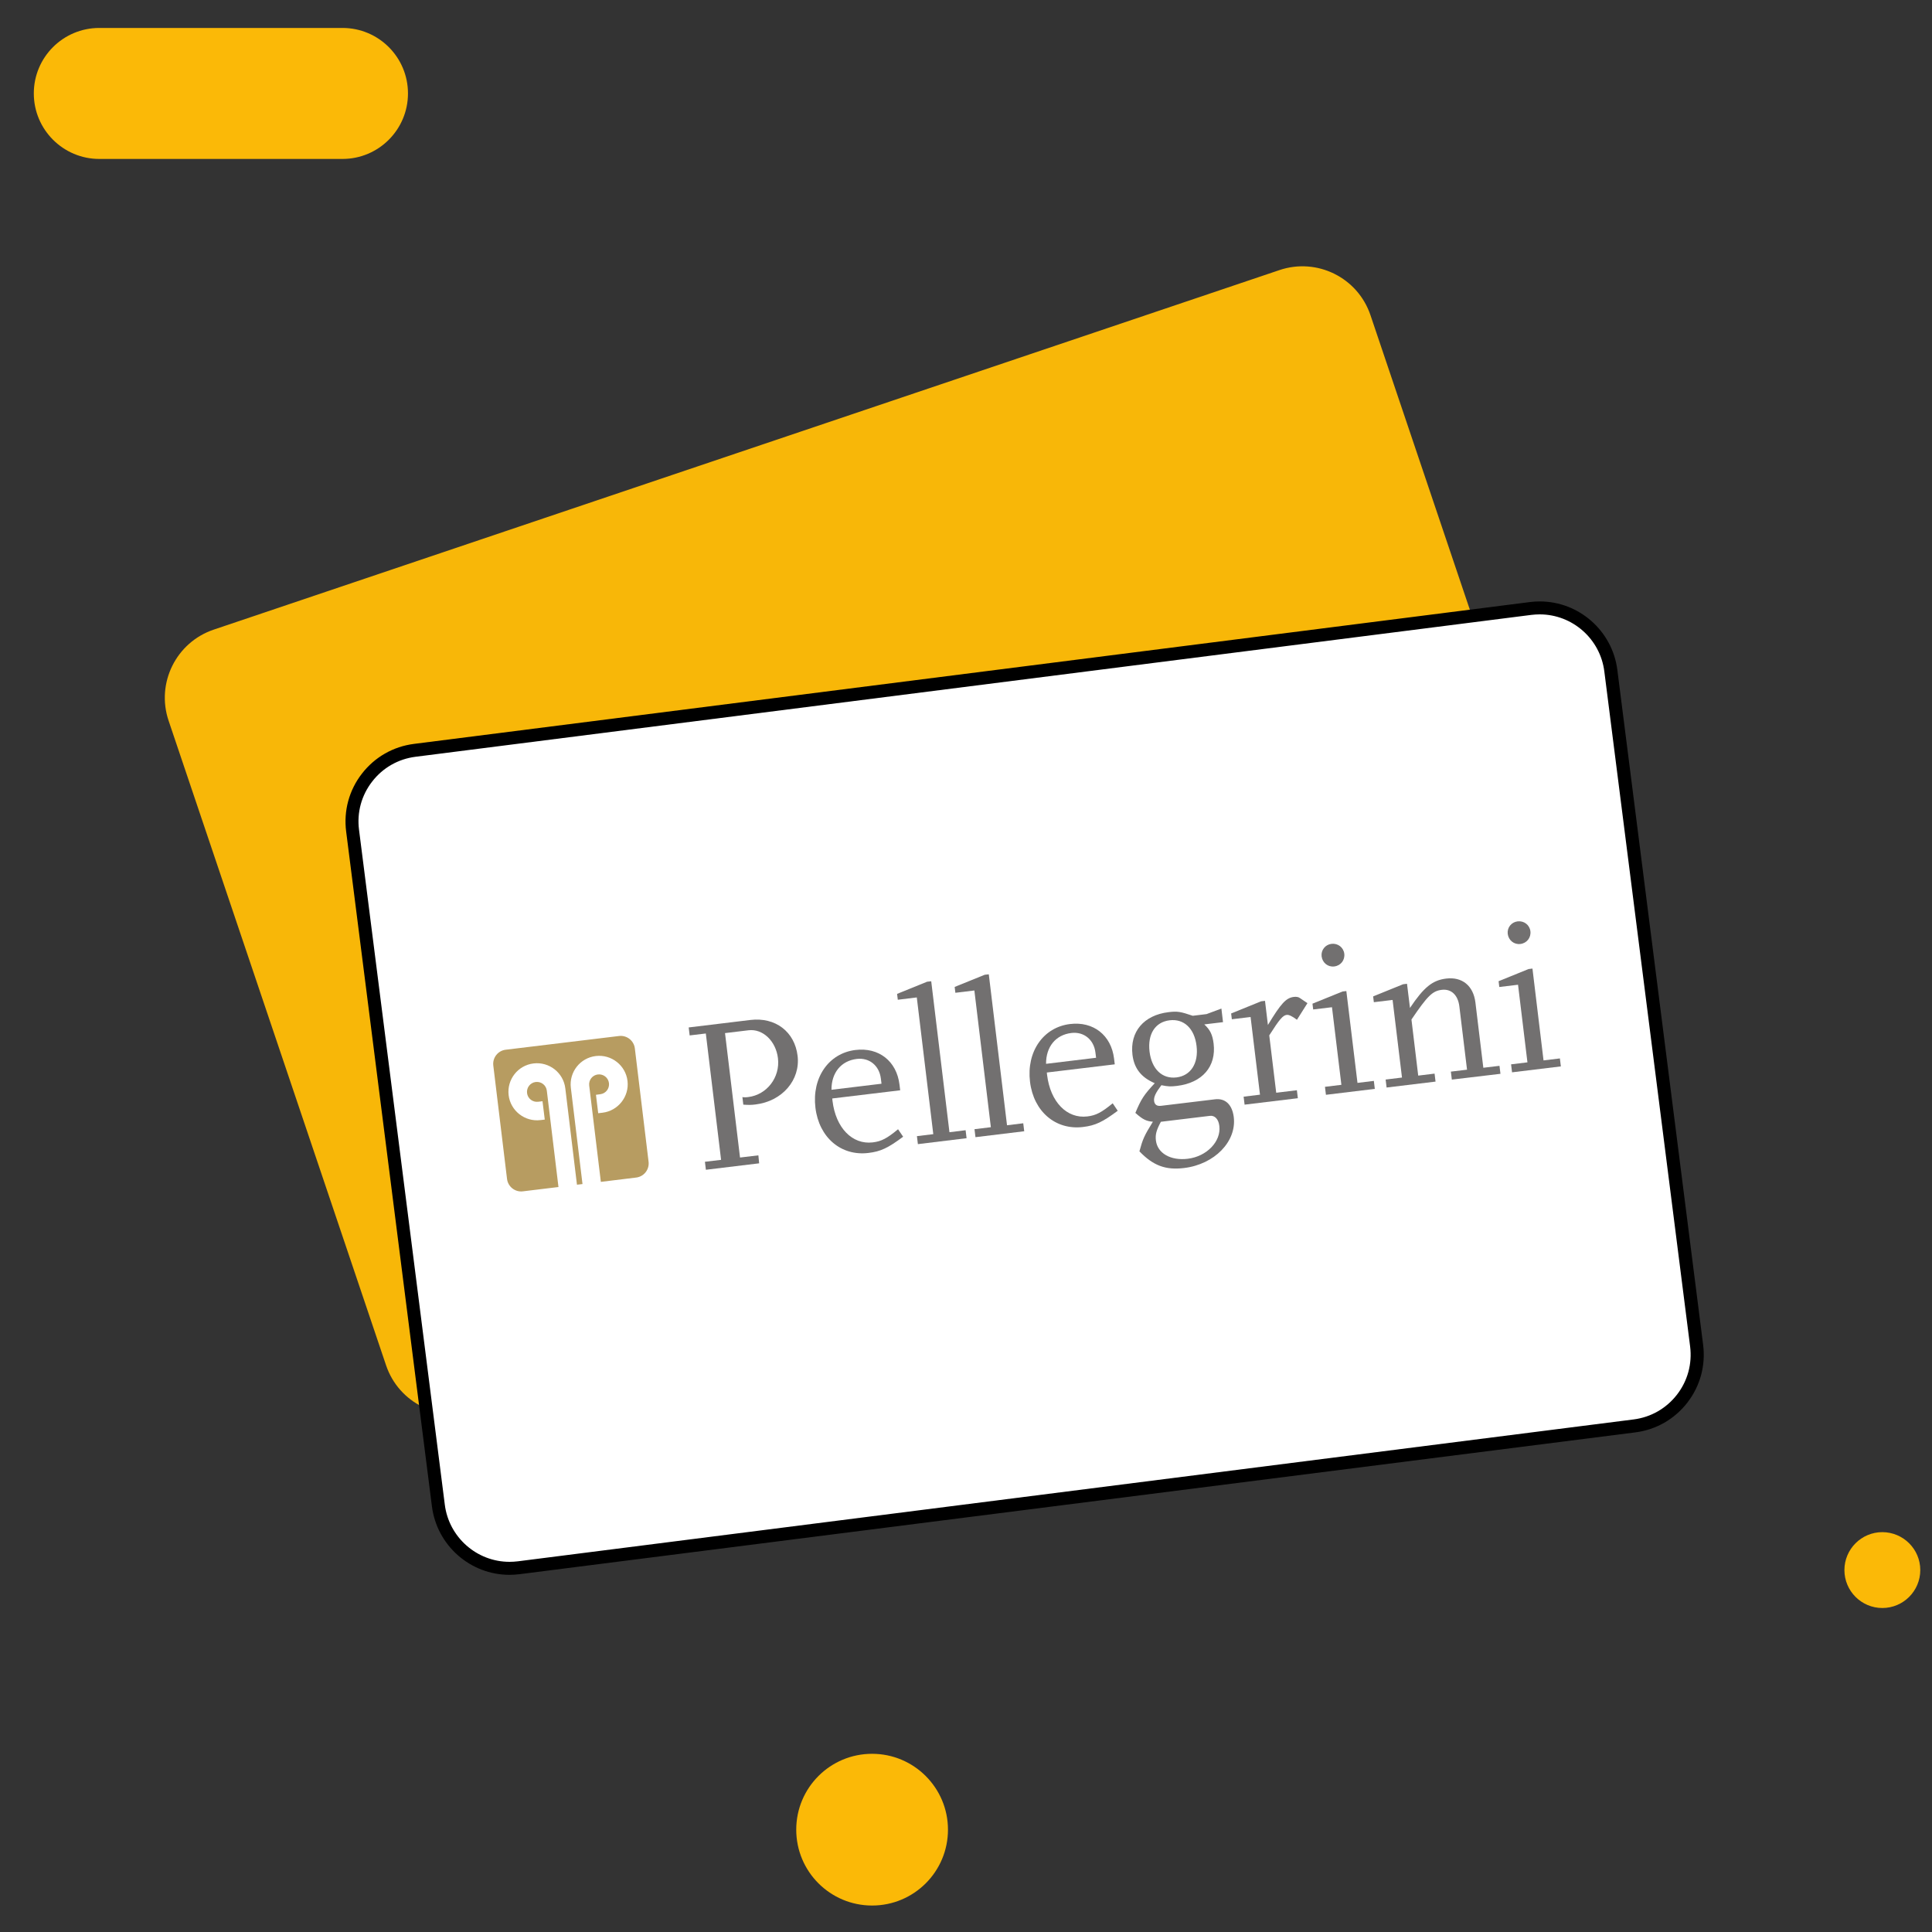 <?xml version="1.0" encoding="utf-8"?>
<!-- Generator: Adobe Illustrator 15.0.0, SVG Export Plug-In . SVG Version: 6.00 Build 0)  -->
<!DOCTYPE svg PUBLIC "-//W3C//DTD SVG 1.1//EN" "http://www.w3.org/Graphics/SVG/1.1/DTD/svg11.dtd">
<svg version="1.1" id="Livello_1" xmlns="http://www.w3.org/2000/svg" xmlns:xlink="http://www.w3.org/1999/xlink" x="0px" y="0px"
	 width="300px" height="300px" viewBox="0 0 300 300" enable-background="new 0 0 300 300" xml:space="preserve">
<rect x="0" y="0" width="300" height="300" fill="#333333" stroke="none"/>
<g>
	<path fill="#FBB907" d="M298.18,243.8c0,3.25-2.64,5.89-5.89,5.89c-3.25,0-5.89-2.64-5.89-5.89c0-3.25,2.64-5.89,5.89-5.89
		C295.54,237.92,298.18,240.55,298.18,243.8"/>
	<path fill="#FBB907" d="M147.2,284.11c0,6.51-5.27,11.78-11.78,11.78c-6.51,0-11.78-5.27-11.78-11.78
		c0-6.51,5.27-11.78,11.78-11.78C141.92,272.33,147.2,277.61,147.2,284.11"/>
	<path fill="#FBB907" d="M15.42,4.34h37.76c5.62,0,10.17,4.55,10.17,10.17c0,5.61-4.55,10.17-10.17,10.17H15.42
		c-5.61,0-10.17-4.56-10.17-10.17C5.25,8.89,9.8,4.34,15.42,4.34"/>
	<path fill="#F8B708" d="M239.58,163.18L74.09,219.01c-5.84,1.97-12.17-1.16-14.14-7l-33.77-100.1c-1.97-5.84,1.17-12.17,7-14.14
		l165.49-55.83c5.84-1.97,12.17,1.16,14.14,7.01l33.77,100.09C248.55,154.88,245.41,161.21,239.58,163.18"/>
	<path fill="#FFFFFF" d="M253.79,221.41L80.54,243.44c-6.11,0.78-11.7-3.55-12.47-9.66l-13.33-104.8
		c-0.78-6.11,3.55-11.7,9.66-12.47l173.25-22.03c6.12-0.78,11.7,3.55,12.47,9.66l13.32,104.8
		C264.23,215.05,259.91,220.63,253.79,221.41"/>
	<path d="M79.12,244.54c-6.1,0-11.28-4.57-12.05-10.63l-13.32-104.8c-0.41-3.22,0.46-6.42,2.45-8.98c1.99-2.57,4.86-4.21,8.09-4.62
		l173.25-22.02c0.51-0.07,1.03-0.1,1.55-0.1c6.1,0,11.28,4.57,12.05,10.63l13.32,104.8c0.41,3.22-0.46,6.41-2.45,8.98
		s-4.86,4.21-8.08,4.62L80.67,244.44C80.15,244.5,79.63,244.54,79.12,244.54z M239.08,95.4c-0.43,0-0.86,0.03-1.29,0.08
		L64.53,117.51c-2.69,0.34-5.09,1.71-6.74,3.85c-1.66,2.14-2.39,4.8-2.04,7.49l13.32,104.8c0.64,5.05,4.96,8.87,10.05,8.87
		c0.43,0,0.86-0.03,1.29-0.08l173.25-22.03c2.69-0.34,5.08-1.71,6.74-3.85c1.66-2.14,2.38-4.8,2.04-7.49l-13.32-104.8
		C248.49,99.21,244.17,95.4,239.08,95.4z"/>
	<path fill="#727070" d="M117.32,171.5c-0.64,0.08-1.01,0.09-1.9,0.03l-0.14-1.17c0.45,0.05,0.61,0.03,0.91-0.01
		c2.88-0.35,4.97-3.05,4.61-6.03c-0.32-2.68-2.36-4.61-4.57-4.34l-3.65,0.44l2.33,19.32l2.85-0.34l0.12,1.24l-8.27,1l-0.15-1.24
		l2.51-0.3l-2.37-19.62l-2.51,0.3l-0.15-1.24l9.58-1.16c3.88-0.47,6.88,1.82,7.33,5.57C124.3,167.7,121.47,171,117.32,171.5"/>
	<path fill="#727070" d="M129.23,170.57l0.04,0.37c0.5,4.19,3.07,6.83,6.25,6.45c1.34-0.16,2.2-0.61,3.93-2.04l0.79,1.16
		c-2.34,1.74-3.46,2.29-5.4,2.52c-4.25,0.51-7.66-2.4-8.22-7.02c-0.57-4.69,2.07-8.47,6.22-8.97c3.62-0.44,6.39,1.74,6.83,5.36
		l0.11,0.9L129.23,170.57z M136.78,167.48c-0.24-2.01-1.79-3.28-3.73-3.05c-2.44,0.29-3.95,2.14-3.94,4.79l7.77-0.94L136.78,167.48z
		"/>
	<polygon fill="#727070" points="142.53,177.66 142.38,176.42 144.92,176.11 142.36,154.88 139.41,155.24 139.3,154.33 
		143.96,152.44 144.6,152.37 147.43,175.81 149.94,175.5 150.09,176.74 	"/>
	<polygon fill="#727070" points="151.47,176.58 151.32,175.34 153.86,175.03 151.3,153.8 148.35,154.16 148.24,153.25 
		152.91,151.36 153.54,151.29 156.37,174.73 158.89,174.42 159.04,175.66 	"/>
	<path fill="#727070" d="M162.55,166.54l0.04,0.37c0.51,4.19,3.07,6.83,6.25,6.45c1.34-0.16,2.2-0.61,3.94-2.04l0.78,1.16
		c-2.34,1.74-3.46,2.29-5.4,2.52c-4.25,0.51-7.66-2.4-8.22-7.02c-0.57-4.69,2.07-8.47,6.22-8.97c3.62-0.44,6.39,1.74,6.83,5.36
		l0.11,0.9L162.55,166.54z M170.1,163.45c-0.24-2.01-1.79-3.28-3.73-3.05c-2.45,0.29-3.95,2.14-3.94,4.79l7.77-0.94L170.1,163.45z"
		/>
	<path fill="#727070" d="M187,159.07c0.92,0.84,1.28,1.61,1.45,2.98c0.43,3.55-1.74,6.09-5.69,6.57c-1.01,0.12-1.38,0.1-2.42-0.11
		c-0.88,1.16-1.21,1.84-1.13,2.45c0.07,0.57,0.44,0.83,1.08,0.75l8.37-1.01c1.61-0.2,2.68,0.83,2.92,2.77
		c0.46,3.78-2.99,7.33-7.71,7.9c-2.88,0.35-4.8-0.37-6.94-2.59c0.52-1.9,0.73-2.4,2.09-4.6c-1-0.08-1.54-0.32-2.72-1.37
		c0.9-2.15,1.33-2.81,3.01-4.61c-2.11-0.9-3.2-2.3-3.46-4.41c-0.43-3.58,1.77-6.16,5.59-6.62c1.37-0.17,1.86-0.09,3.77,0.56
		l2.14-0.26l2.31-0.86l0.25,2.11L187,159.07z M187.86,173.27l-7.6,0.92c-0.72,1.34-0.88,2.01-0.77,2.91
		c0.24,1.98,2.29,3.16,4.96,2.83c2.95-0.36,5.18-2.7,4.89-5.08C189.22,173.78,188.63,173.17,187.86,173.27 M181.62,158.43
		c-2.25,0.27-3.44,2.15-3.12,4.86c0.33,2.71,1.95,4.28,4.19,4.01c2.21-0.27,3.44-2.18,3.11-4.89
		C185.48,159.69,183.83,158.16,181.62,158.43"/>
	<path fill="#727070" d="M201.39,158.35c-0.75-0.56-1.25-0.8-1.59-0.76c-0.6,0.07-1.14,0.71-2.71,3.18l1.08,8.91l3.21-0.39
		l0.15,1.24l-8.27,1l-0.15-1.24l2.54-0.31l-1.46-12.06l-2.91,0.35l-0.11-0.9l4.66-1.89l0.6-0.07l0.45,3.75
		c2.04-3.37,2.82-4.21,4.02-4.36c0.4-0.05,0.75,0.01,0.97,0.19l1.15,0.78L201.39,158.35z"/>
	<path fill="#727070" d="M205.89,170l-0.15-1.24l2.55-0.31l-1.46-12.05l-2.92,0.35l-0.11-0.9l4.66-1.89l0.6-0.07l1.73,14.26
		l2.54-0.31l0.15,1.24L205.89,170z M207.18,150.07c-0.97,0.12-1.83-0.56-1.96-1.56c-0.12-0.97,0.56-1.83,1.53-1.95
		c1-0.12,1.87,0.56,1.99,1.53C208.86,149.09,208.19,149.95,207.18,150.07"/>
	<path fill="#727070" d="M225.44,167.64l-0.15-1.24l2.51-0.3l-1.19-9.81c-0.21-1.77-1.25-2.77-2.73-2.59
		c-1.44,0.17-2.2,0.91-4.71,4.61l1.05,8.71l2.54-0.31l0.15,1.24l-7.6,0.92l-0.15-1.24l2.54-0.31l-1.46-12.05l-2.91,0.35l-0.11-0.9
		l4.66-1.89l0.6-0.07l0.46,3.75c2.16-3.22,3.49-4.3,5.63-4.56c2.48-0.3,4.21,1.12,4.53,3.7l1.23,10.15l2.51-0.3l0.15,1.24
		L225.44,167.64z"/>
	<path fill="#727070" d="M234.79,166.51l-0.15-1.24l2.54-0.31l-1.46-12.05l-2.91,0.35l-0.11-0.9l4.66-1.89l0.6-0.07l1.72,14.26
		l2.54-0.31l0.15,1.24L234.79,166.51z M236.08,146.58c-0.97,0.12-1.83-0.56-1.96-1.56c-0.12-0.97,0.56-1.83,1.53-1.95
		c1.01-0.12,1.87,0.56,1.99,1.53C237.76,145.59,237.09,146.46,236.08,146.58"/>
	<path fill="#B79C61" d="M93.3,183.52l-1.81-14.96h0c-0.1-0.85,0.5-1.62,1.35-1.72c0.85-0.1,1.62,0.5,1.72,1.35
		c0.1,0.85-0.5,1.62-1.35,1.72L92.54,170l0.35,2.86l0.68-0.08c2.4-0.29,4.16-2.5,3.87-4.93c-0.29-2.43-2.5-4.16-4.93-3.87
		c-2.43,0.29-4.16,2.5-3.87,4.93l0,0l1.81,14.95l-0.86,0.1l-1.81-14.96l0,0c-0.29-2.43-2.5-4.16-4.93-3.87
		c-2.43,0.29-4.16,2.5-3.87,4.93c0.29,2.43,2.52,4.16,4.93,3.87l0.68-0.08L84.24,171l-0.68,0.08c-0.85,0.1-1.62-0.5-1.72-1.35
		c-0.1-0.85,0.5-1.62,1.35-1.72c0.85-0.1,1.62,0.5,1.72,1.35l0,0l1.81,14.96l-5.53,0.67c-1.21,0.15-2.32-0.72-2.46-1.94l-2.13-17.59
		c-0.15-1.21,0.72-2.32,1.93-2.46l17.59-2.13c1.21-0.15,2.32,0.72,2.46,1.93l2.13,17.59c0.15,1.21-0.72,2.32-1.93,2.46L93.3,183.52z
		"/>
</g>
</svg>
